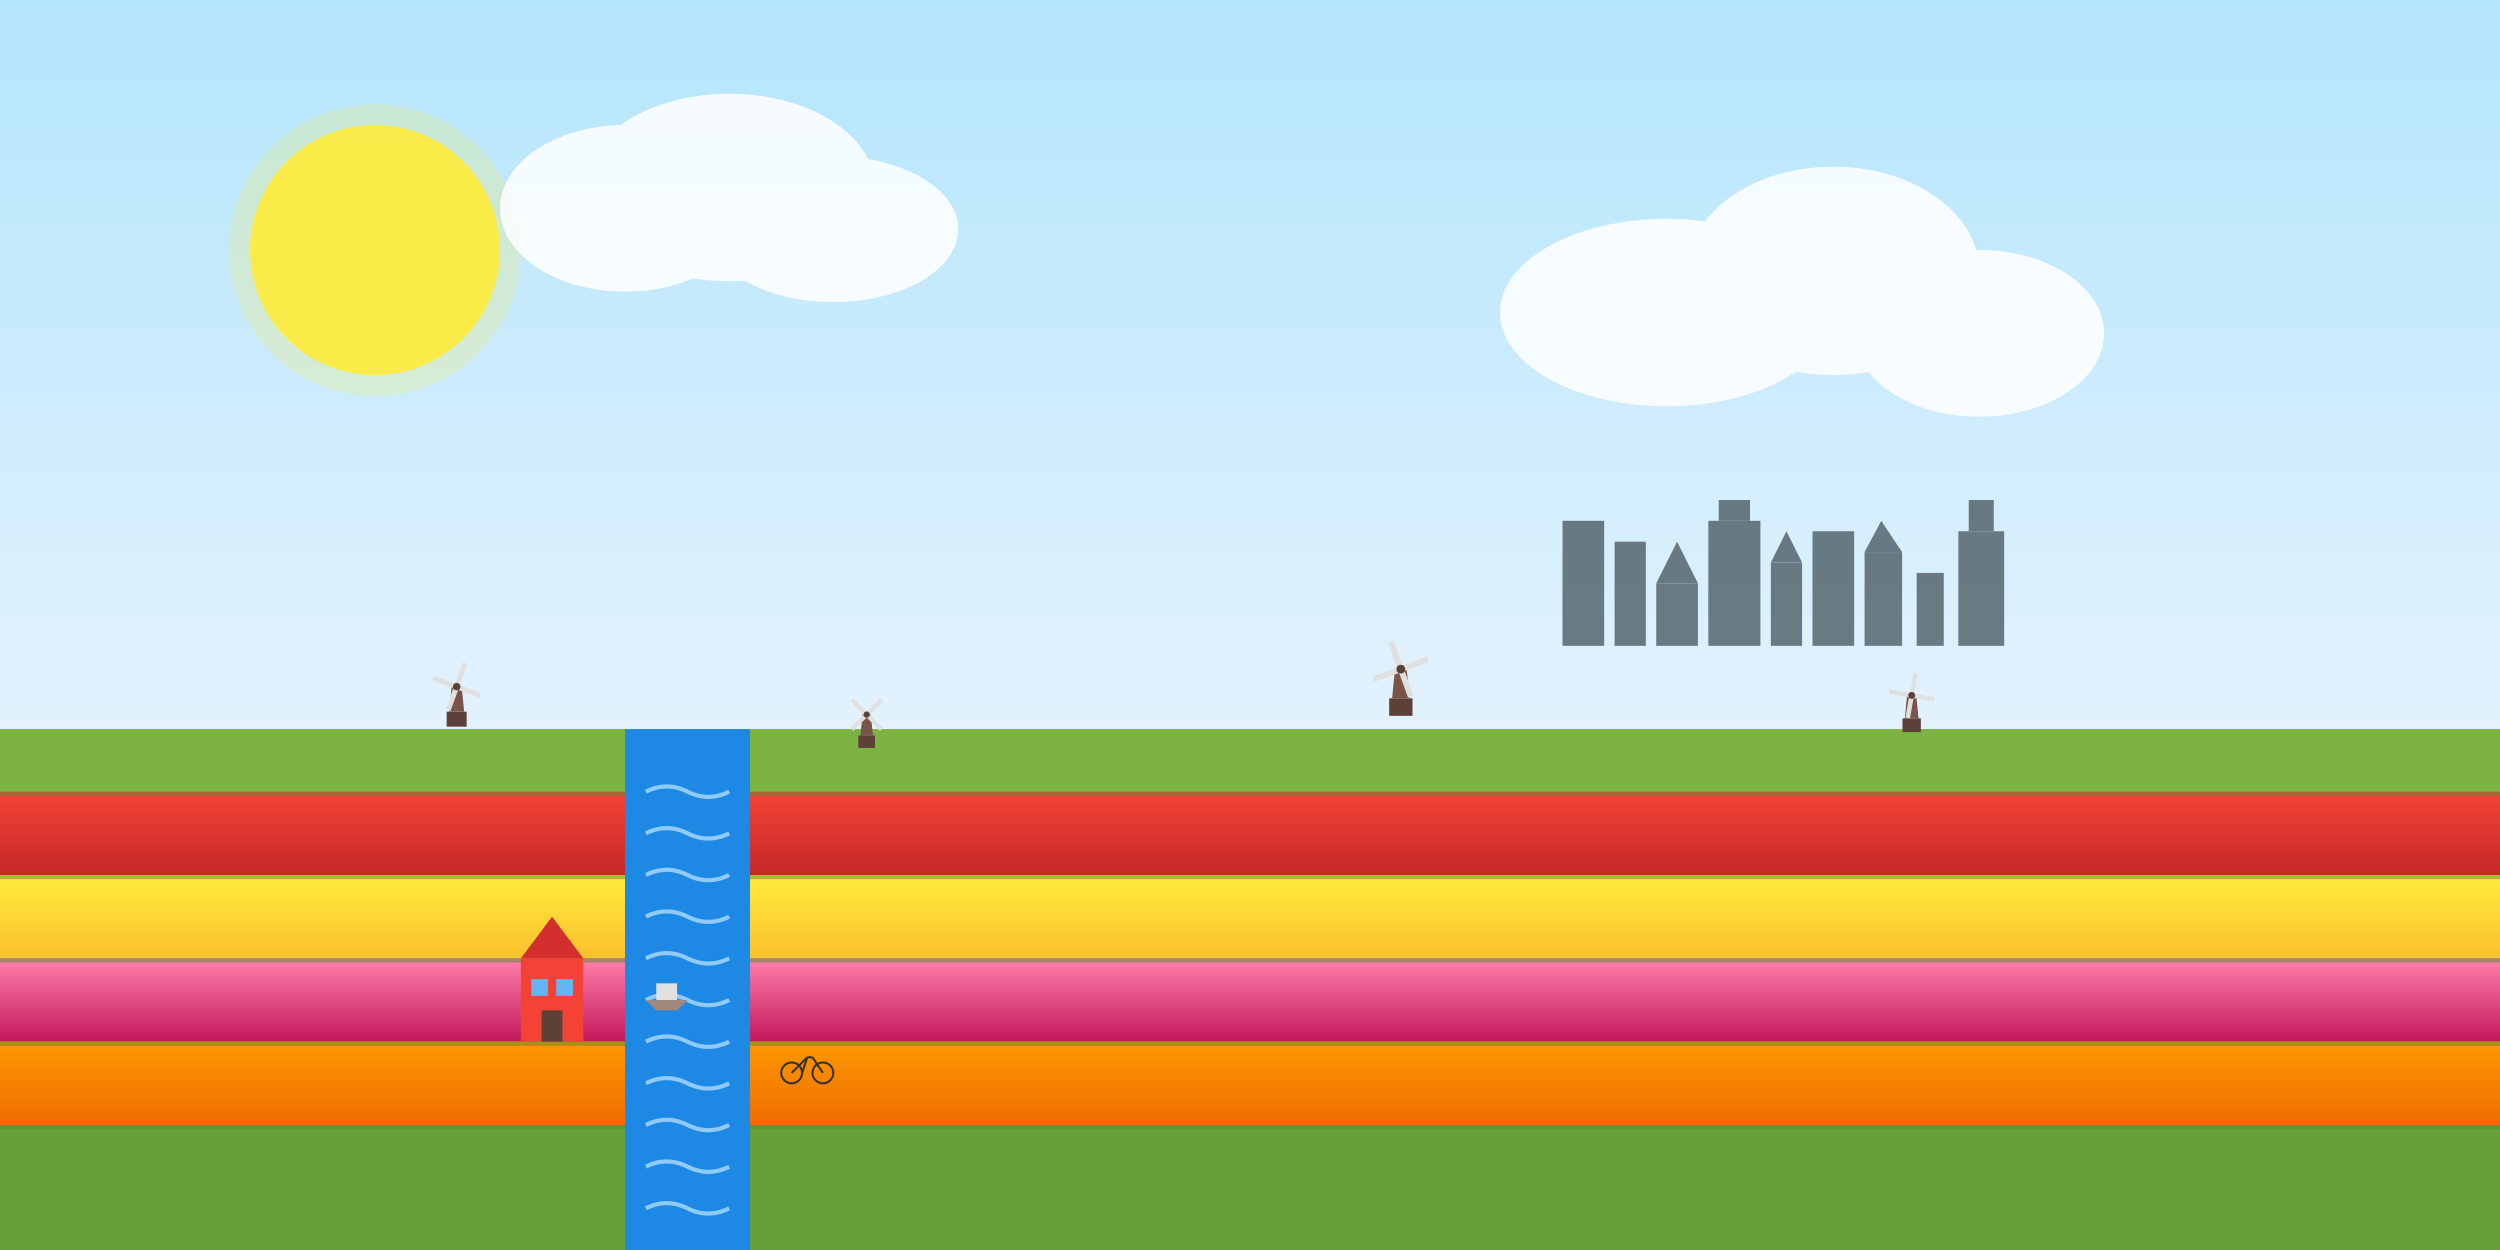 <svg xmlns="http://www.w3.org/2000/svg" viewBox="0 0 1200 600">
  <!-- Sky background -->
  <rect width="1200" height="600" fill="#E3F2FD"/>
  
  <!-- Gradient for sky -->
  <defs>
    <linearGradient id="skyGradient" x1="0%" y1="0%" x2="0%" y2="100%">
      <stop offset="0%" style="stop-color:#B3E5FC;stop-opacity:1" />
      <stop offset="100%" style="stop-color:#E3F2FD;stop-opacity:1" />
    </linearGradient>
  </defs>
  <rect width="1200" height="350" fill="url(#skyGradient)"/>
  
  <!-- Sun -->
  <circle cx="180" cy="120" r="60" fill="#FFEB3B" opacity="0.9"/>
  <circle cx="180" cy="120" r="70" fill="#FFEB3B" opacity="0.2"/>
  
  <!-- Clouds -->
  <g opacity="0.85">
    <ellipse cx="300" cy="100" rx="60" ry="40" fill="white"/>
    <ellipse cx="350" cy="90" rx="70" ry="45" fill="white"/>
    <ellipse cx="400" cy="110" rx="60" ry="35" fill="white"/>
    
    <ellipse cx="800" cy="150" rx="80" ry="45" fill="white"/>
    <ellipse cx="880" cy="130" rx="70" ry="50" fill="white"/>
    <ellipse cx="950" cy="160" rx="60" ry="40" fill="white"/>
  </g>
  
  <!-- Green field -->
  <rect x="0" y="350" width="1200" height="250" fill="#8BC34A"/>
  
  <!-- Tulip field gradients -->
  <defs>
    <linearGradient id="tulipRed" x1="0%" y1="0%" x2="0%" y2="100%">
      <stop offset="0%" style="stop-color:#F44336;stop-opacity:1" />
      <stop offset="100%" style="stop-color:#C62828;stop-opacity:1" />
    </linearGradient>
    <linearGradient id="tulipYellow" x1="0%" y1="0%" x2="0%" y2="100%">
      <stop offset="0%" style="stop-color:#FFEB3B;stop-opacity:1" />
      <stop offset="100%" style="stop-color:#FBC02D;stop-opacity:1" />
    </linearGradient>
    <linearGradient id="tulipPink" x1="0%" y1="0%" x2="0%" y2="100%">
      <stop offset="0%" style="stop-color:#FF80AB;stop-opacity:1" />
      <stop offset="100%" style="stop-color:#C2185B;stop-opacity:1" />
    </linearGradient>
    <linearGradient id="tulipOrange" x1="0%" y1="0%" x2="0%" y2="100%">
      <stop offset="0%" style="stop-color:#FF9800;stop-opacity:1" />
      <stop offset="100%" style="stop-color:#EF6C00;stop-opacity:1" />
    </linearGradient>
    <linearGradient id="tulipPurple" x1="0%" y1="0%" x2="0%" y2="100%">
      <stop offset="0%" style="stop-color:#9C27B0;stop-opacity:1" />
      <stop offset="100%" style="stop-color:#6A1B9A;stop-opacity:1" />
    </linearGradient>
  </defs>
  
  <!-- Tulip fields -->
  <rect x="0" y="350" width="1200" height="30" fill="#7CB342"/>
  <rect x="0" y="380" width="1200" height="40" fill="url(#tulipRed)"/>
  <rect x="0" y="420" width="1200" height="40" fill="url(#tulipYellow)"/>
  <rect x="0" y="460" width="1200" height="40" fill="url(#tulipPink)"/>
  <rect x="0" y="500" width="1200" height="40" fill="url(#tulipOrange)"/>
  <rect x="0" y="540" width="1200" height="60" fill="#689F38"/>
  
  <!-- Row dividers -->
  <rect x="0" y="380" width="1200" height="2" fill="#558B2F" opacity="0.5"/>
  <rect x="0" y="420" width="1200" height="2" fill="#558B2F" opacity="0.5"/>
  <rect x="0" y="460" width="1200" height="2" fill="#558B2F" opacity="0.5"/>
  <rect x="0" y="500" width="1200" height="2" fill="#558B2F" opacity="0.5"/>
  <rect x="0" y="540" width="1200" height="2" fill="#558B2F" opacity="0.5"/>
  
  <!-- Windmills in the distance -->
  <g transform="translate(200, 320) scale(0.6)">
    <!-- Mill Base -->
    <rect x="24" y="36" width="16" height="12" fill="#5D4037"/>
    <!-- Mill Tower -->
    <path d="M26 36 L38 36 L36 16 L28 16 Z" fill="#795548"/>
    <!-- Mill Blades -->
    <g transform="translate(32, 16) rotate(20)">
      <rect x="-20" y="-2" width="40" height="4" fill="#E0E0E0"/>
      <rect x="-2" y="-20" width="4" height="40" fill="#E0E0E0"/>
    </g>
    <!-- Mill Center -->
    <circle cx="32" cy="16" r="3" fill="#5D4037"/>
  </g>
  
  <g transform="translate(400, 335) scale(0.5)">
    <!-- Mill Base -->
    <rect x="24" y="36" width="16" height="12" fill="#5D4037"/>
    <!-- Mill Tower -->
    <path d="M26 36 L38 36 L36 16 L28 16 Z" fill="#795548"/>
    <!-- Mill Blades -->
    <g transform="translate(32, 16) rotate(45)">
      <rect x="-20" y="-2" width="40" height="4" fill="#E0E0E0"/>
      <rect x="-2" y="-20" width="4" height="40" fill="#E0E0E0"/>
    </g>
    <!-- Mill Center -->
    <circle cx="32" cy="16" r="3" fill="#5D4037"/>
  </g>
  
  <g transform="translate(650, 310) scale(0.7)">
    <!-- Mill Base -->
    <rect x="24" y="36" width="16" height="12" fill="#5D4037"/>
    <!-- Mill Tower -->
    <path d="M26 36 L38 36 L36 16 L28 16 Z" fill="#795548"/>
    <!-- Mill Blades -->
    <g transform="translate(32, 16) rotate(70)">
      <rect x="-20" y="-2" width="40" height="4" fill="#E0E0E0"/>
      <rect x="-2" y="-20" width="4" height="40" fill="#E0E0E0"/>
    </g>
    <!-- Mill Center -->
    <circle cx="32" cy="16" r="3" fill="#5D4037"/>
  </g>
  
  <g transform="translate(900, 325) scale(0.55)">
    <!-- Mill Base -->
    <rect x="24" y="36" width="16" height="12" fill="#5D4037"/>
    <!-- Mill Tower -->
    <path d="M26 36 L38 36 L36 16 L28 16 Z" fill="#795548"/>
    <!-- Mill Blades -->
    <g transform="translate(32, 16) rotate(10)">
      <rect x="-20" y="-2" width="40" height="4" fill="#E0E0E0"/>
      <rect x="-2" y="-20" width="4" height="40" fill="#E0E0E0"/>
    </g>
    <!-- Mill Center -->
    <circle cx="32" cy="16" r="3" fill="#5D4037"/>
  </g>
  
  <!-- Canal through fields -->
  <rect x="300" y="350" width="60" height="250" fill="#1E88E5"/>
  
  <!-- Ripples in water -->
  <path d="M 310 380 Q 320 375, 330 380 Q 340 385, 350 380" stroke="#90CAF9" stroke-width="2" fill="none"/>
  <path d="M 310 400 Q 320 395, 330 400 Q 340 405, 350 400" stroke="#90CAF9" stroke-width="2" fill="none"/>
  <path d="M 310 420 Q 320 415, 330 420 Q 340 425, 350 420" stroke="#90CAF9" stroke-width="2" fill="none"/>
  <path d="M 310 440 Q 320 435, 330 440 Q 340 445, 350 440" stroke="#90CAF9" stroke-width="2" fill="none"/>
  <path d="M 310 460 Q 320 455, 330 460 Q 340 465, 350 460" stroke="#90CAF9" stroke-width="2" fill="none"/>
  <path d="M 310 480 Q 320 475, 330 480 Q 340 485, 350 480" stroke="#90CAF9" stroke-width="2" fill="none"/>
  <path d="M 310 500 Q 320 495, 330 500 Q 340 505, 350 500" stroke="#90CAF9" stroke-width="2" fill="none"/>
  <path d="M 310 520 Q 320 515, 330 520 Q 340 525, 350 520" stroke="#90CAF9" stroke-width="2" fill="none"/>
  <path d="M 310 540 Q 320 535, 330 540 Q 340 545, 350 540" stroke="#90CAF9" stroke-width="2" fill="none"/>
  <path d="M 310 560 Q 320 555, 330 560 Q 340 565, 350 560" stroke="#90CAF9" stroke-width="2" fill="none"/>
  <path d="M 310 580 Q 320 575, 330 580 Q 340 585, 350 580" stroke="#90CAF9" stroke-width="2" fill="none"/>
  
  <!-- Small boat on canal -->
  <g transform="translate(320, 480)">
    <path d="M -10 0 L 10 0 L 5 5 L -5 5 Z" fill="#A1887F"/>
    <path d="M -5 0 L 5 0 L 5 -8 L -5 -8 Z" fill="#E0E0E0"/>
  </g>
  
  <!-- Bicycle by the canal -->
  <g transform="translate(370, 500) scale(0.5)">
    <circle cx="20" cy="30" r="10" stroke="#333" stroke-width="2" fill="none"/>
    <circle cx="50" cy="30" r="10" stroke="#333" stroke-width="2" fill="none"/>
    <line x1="20" y1="30" x2="35" y2="15" stroke="#333" stroke-width="2"/>
    <line x1="35" y1="15" x2="40" y2="15" stroke="#333" stroke-width="2"/>
    <line x1="40" y1="15" x2="50" y2="30" stroke="#333" stroke-width="2"/>
    <line x1="35" y1="15" x2="30" y2="30" stroke="#333" stroke-width="2"/>
  </g>
  
  <!-- Dutch traditional house by canal -->
  <g transform="translate(250, 460)">
    <rect x="0" y="0" width="30" height="40" fill="#F44336"/>
    <polygon points="0,0 15,-20 30,0" fill="#D32F2F"/>
    <rect x="10" y="25" width="10" height="15" fill="#5D4037"/>
    <rect x="5" y="10" width="8" height="8" fill="#64B5F6"/>
    <rect x="17" y="10" width="8" height="8" fill="#64B5F6"/>
  </g>
  
  <!-- Silhouette of Amsterdam in the distance -->
  <g transform="translate(750, 250)" fill="#37474F" opacity="0.7">
    <!-- Buildings -->
    <rect x="0" y="0" width="20" height="60"/>
    <rect x="25" y="10" width="15" height="50"/>
    <polygon points="45,30 65,30 65,60 45,60" />
    <polygon points="45,30 55,10 65,30" />
    <rect x="70" y="0" width="25" height="60"/>
    <rect x="75" y="-10" width="15" height="10"/>
    <rect x="100" y="20" width="15" height="40"/>
    <polygon points="100,20 115,20 107.5,5" />
    <rect x="120" y="5" width="20" height="55"/>
    <rect x="145" y="15" width="18" height="45"/>
    <polygon points="145,15 163,15 153,0" />
    <rect x="170" y="25" width="13" height="35"/>
    <rect x="190" y="5" width="22" height="55"/>
    <rect x="195" y="-10" width="12" height="15"/>
  </g>
</svg>
